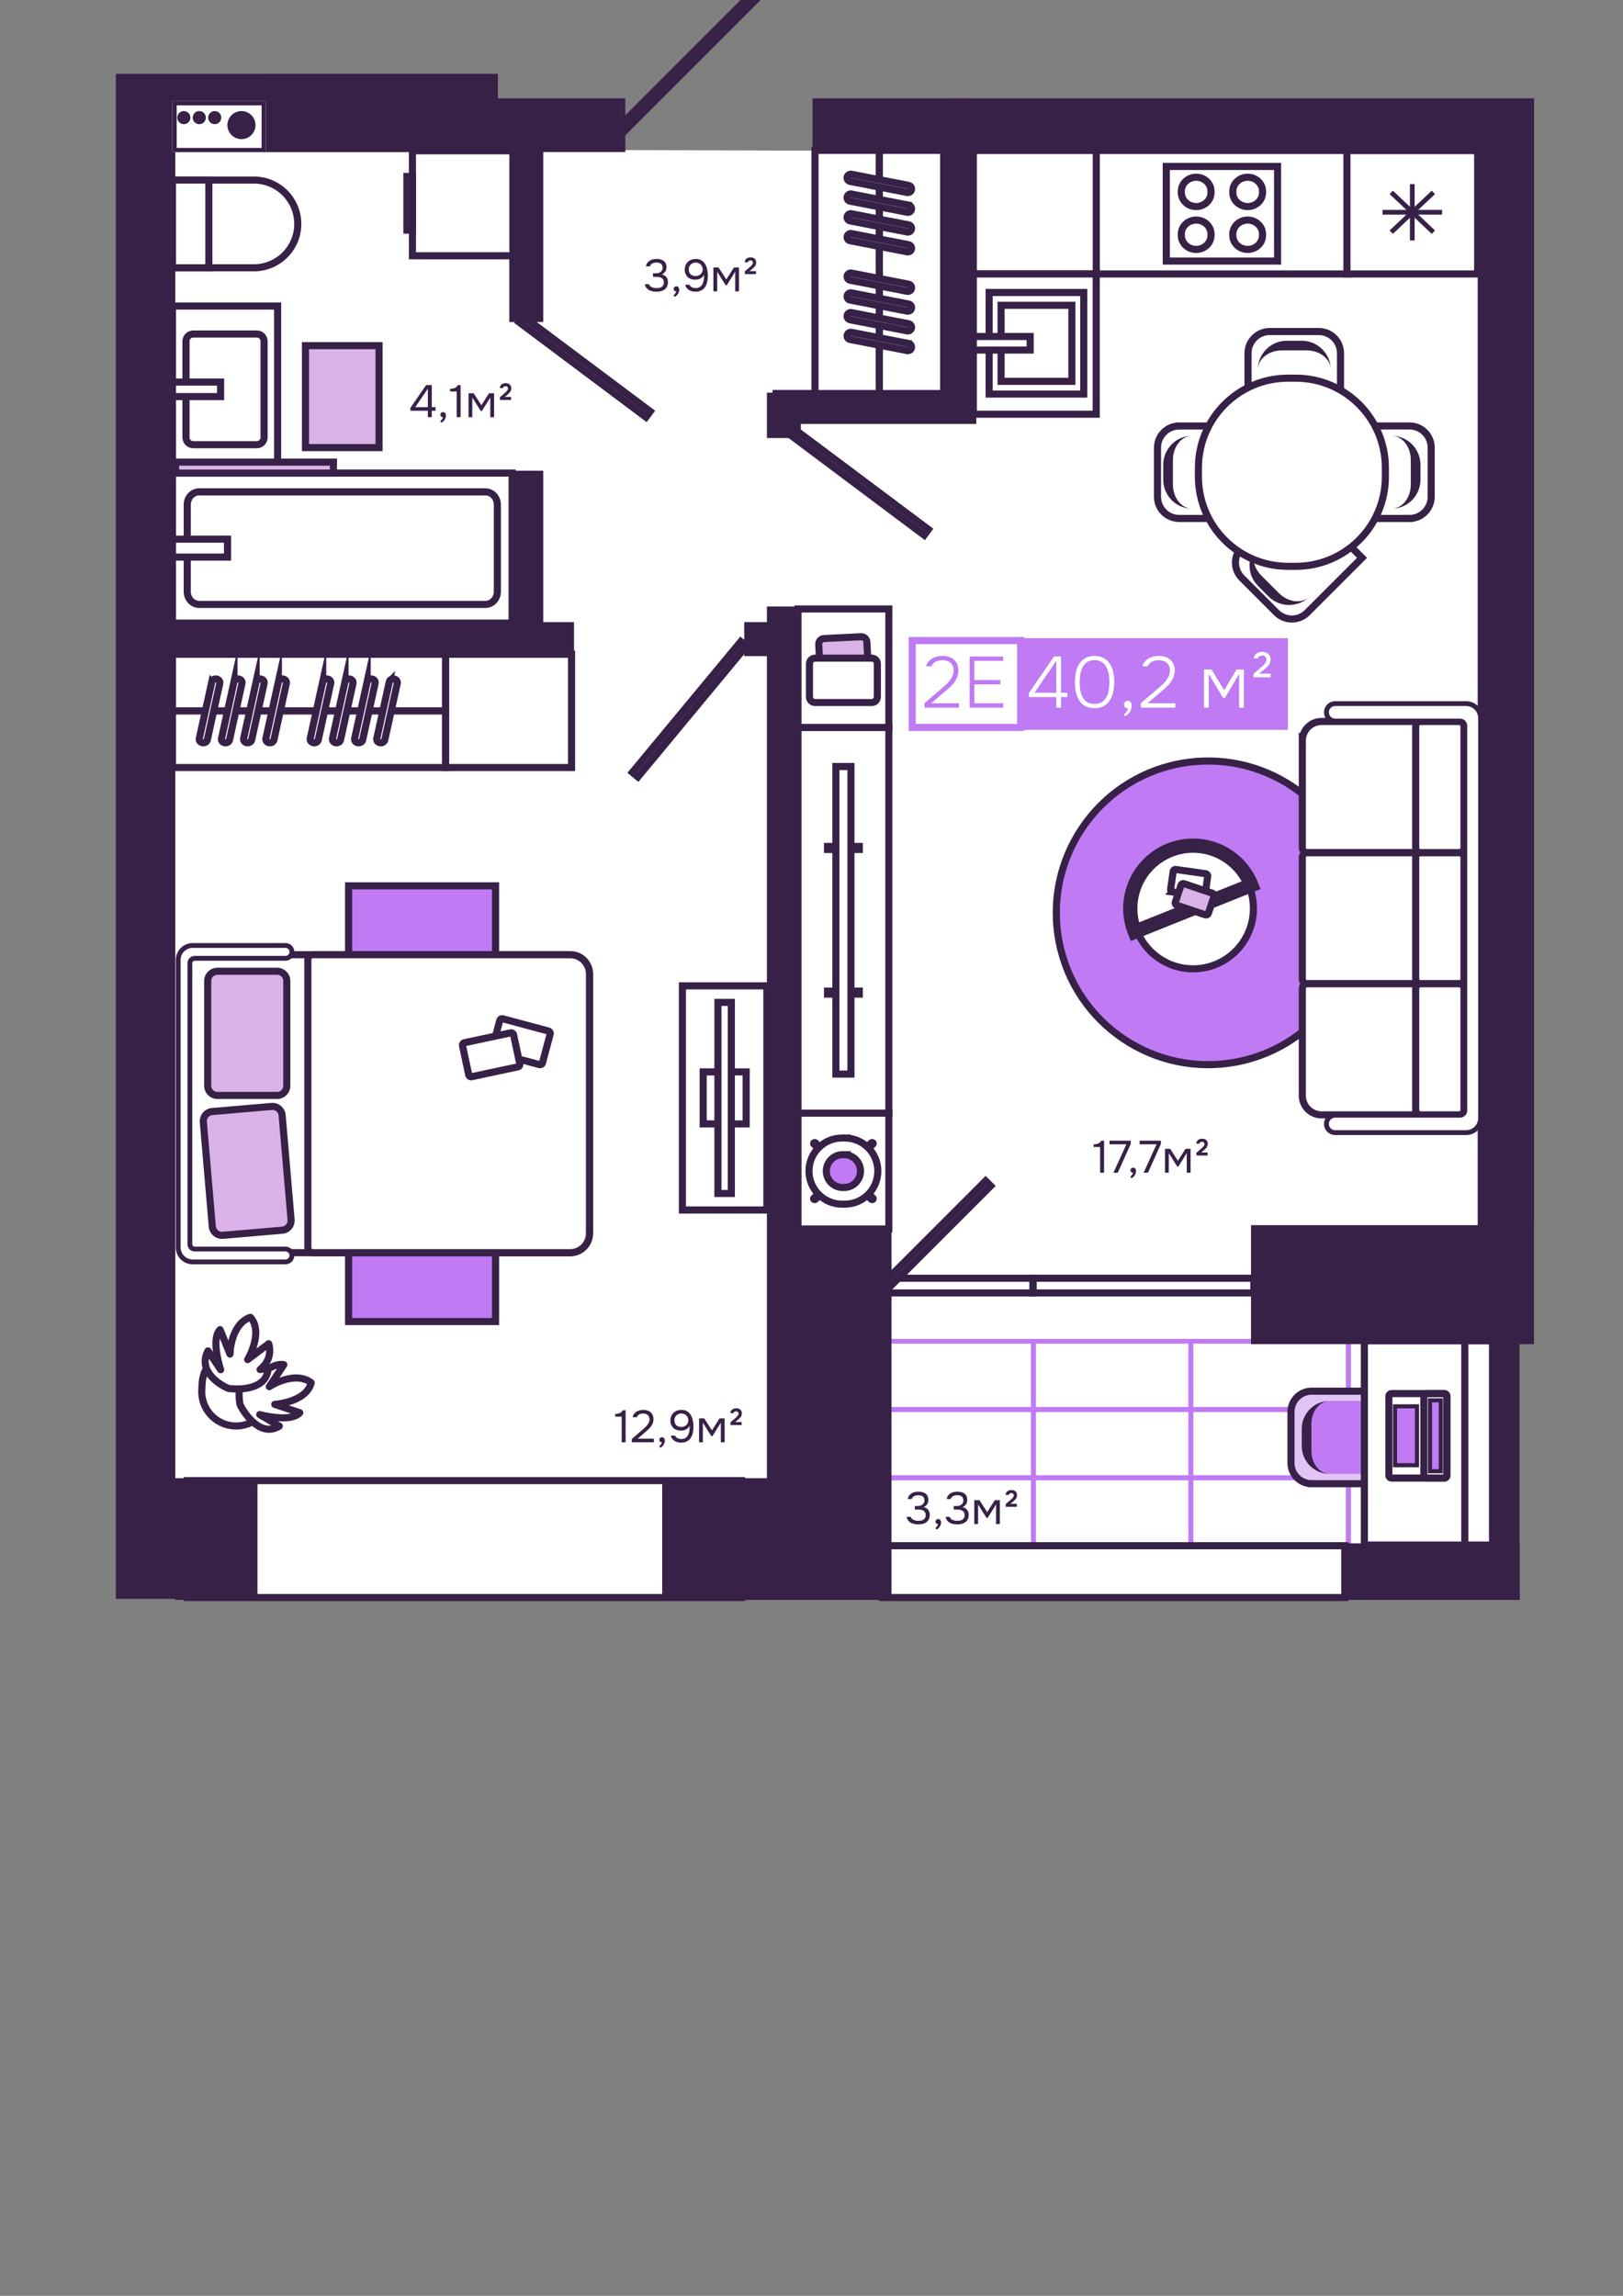 <?xml version="1.0" encoding="UTF-8"?>
<!DOCTYPE svg PUBLIC "-//W3C//DTD SVG 1.1//EN" "http://www.w3.org/Graphics/SVG/1.1/DTD/svg11.dtd">
<!-- Creator: CorelDRAW 2020 (64-Bit) -->
<svg xmlns="http://www.w3.org/2000/svg" xml:space="preserve" width="210mm" height="297mm" version="1.1" style="shape-rendering:geometricPrecision; text-rendering:geometricPrecision; image-rendering:optimizeQuality; fill-rule:evenodd; clip-rule:evenodd"
viewBox="0 0 21000 29700"
 xmlns:xlink="http://www.w3.org/1999/xlink"
 xmlns:xodm="http://www.corel.com/coreldraw/odm/2003">
 <rect x="0" y="0" width="21000" height="29700" fill="#808080" stroke="none"/>
 <defs>
  <style type="text/css">
   <![CDATA[
    .str5 {stroke:#372147;stroke-width:53.94;stroke-miterlimit:22.926}
    .str6 {stroke:#372147;stroke-width:80.91;stroke-miterlimit:22.926}
    .str9 {stroke:#372147;stroke-width:52.96;stroke-miterlimit:22.926}
    .str1 {stroke:#372147;stroke-width:91.7;stroke-miterlimit:22.926}
    .str0 {stroke:#BF7AF4;stroke-width:91.7;stroke-miterlimit:22.926}
    .str3 {stroke:#372147;stroke-width:91.8;stroke-miterlimit:22.926}
    .str8 {stroke:#372147;stroke-width:184.05;stroke-miterlimit:22.926}
    .str7 {stroke:#372147;stroke-width:61.2;stroke-miterlimit:22.926}
    .str2 {stroke:#372147;stroke-width:92.03;stroke-miterlimit:22.926}
    .str4 {stroke:#372147;stroke-width:91.8;stroke-linejoin:round;stroke-miterlimit:22.926}
    .fil3 {fill:none}
    .fil1 {fill:none;fill-rule:nonzero}
    .fil2 {fill:#372147}
    .fil6 {fill:white}
    .fil7 {fill:#372147;fill-rule:nonzero}
    .fil4 {fill:#BF7AF4;fill-rule:nonzero}
    .fil5 {fill:#D9B2E7;fill-rule:nonzero}
    .fil10 {fill:#E0C4F6;fill-rule:nonzero}
    .fil11 {fill:#FDFEFF;fill-rule:nonzero}
    .fil0 {fill:white;fill-rule:nonzero}
    .fil8 {fill:#372147;fill-rule:nonzero}
    .fil9 {fill:white;fill-rule:nonzero}
   ]]>
  </style>
   <clipPath id="id0">
    <path d="M424.43 -782.36l20235.34 0 0 22778 -20235.34 0 0 -22778z"/>
   </clipPath>
 </defs>
 <g id="Слой_x0020_1">
  <g>
  </g>
  <g style="clip-path:url(#id0)">
   <g>
    <polygon class="fil0" points="10518.85,1949.01 19225.93,1934.52 19247.13,11306.53 19412.22,20634.29 17605.7,20634.29 11492.35,20634.29 10038.12,20634.29 8757.6,20634.29 3325.64,20634.29 2175,20634.29 2036.14,1853.95 6965.45,1916.86 8091.47,1941.86 "/>
    <rect class="fil1 str0" transform="matrix(1.79824E-14 0.679 -0.679 1.79824E-14 15409 19117.9)" width="1297.24" height="3002.41"/>
    <rect class="fil1 str0" transform="matrix(1.79824E-14 0.679 -0.679 1.79824E-14 15409 18234.9)" width="1297.24" height="3002.41"/>
    <rect class="fil1 str0" transform="matrix(1.79824E-14 0.679 -0.679 1.79824E-14 15409 17352)" width="1297.24" height="3002.41"/>
    <rect class="fil1 str0" transform="matrix(1.79824E-14 0.679 -0.679 1.79824E-14 19486.2 19117.9)" width="1297.24" height="3002.41"/>
    <rect class="fil1 str0" transform="matrix(1.79824E-14 0.679 -0.679 1.79824E-14 19486.2 18234.9)" width="1297.24" height="3002.41"/>
    <rect class="fil1 str0" transform="matrix(1.79824E-14 0.679 -0.679 1.79824E-14 19486.2 17352)" width="1297.24" height="3002.41"/>
    <rect class="fil1 str0" transform="matrix(1.79824E-14 0.679 -0.679 1.79824E-14 13370.5 19117.9)" width="1297.24" height="3002.41"/>
    <rect class="fil1 str0" transform="matrix(1.79824E-14 0.679 -0.679 1.79824E-14 13370.5 18234.9)" width="1297.24" height="3002.41"/>
    <rect class="fil1 str0" transform="matrix(1.79824E-14 0.679 -0.679 1.79824E-14 13370.5 17352)" width="1297.24" height="3002.41"/>
    <rect class="fil1 str0" transform="matrix(1.79824E-14 0.679 -0.679 1.79824E-14 17447.6 19117.9)" width="1297.24" height="3002.41"/>
    <rect class="fil1 str0" transform="matrix(1.79824E-14 0.679 -0.679 1.79824E-14 17447.6 18234.9)" width="1297.24" height="3002.41"/>
    <rect class="fil1 str0" transform="matrix(1.79824E-14 0.679 -0.679 1.79824E-14 17447.6 17352)" width="1297.24" height="3002.41"/>
    <rect class="fil1 str1" x="13365.59" y="16535.98" width="2858.09" height="190.1"/>
    <rect class="fil1 str1" x="11324.43" y="16536.04" width="2041.68" height="190.1"/>
    <path class="fil2" d="M3404.69 954.58l3038.17 0 0 317.69 1648.25 0 0 695.14 -1062.06 0 0 2198.1 -439.43 0 0 -2198.1 -146.76 0 0 0.76 -3038.17 0 0 -658.8 -1136.63 0 0 6738.79 4321.56 0 0 -1958.89 439.43 0 0 1958.89 398.09 0 0 439.5 -5159.08 0 0 10635.26 1063.33 0 0 1574.96 -1063.33 0 0 -13.47 -769.42 0 0 -19375.04 0 -353.91 0 -0.3 1906.05 0 0 -0.58zm9227.51 317.02l-439.41 0 0 0.67 -1679.34 0 0 695.14 1679.34 0 0 3076.94 -2197.25 0 0 35.3 -72.58 0 0 586.85 439.42 0 0 -182.64 1830.41 0 0 0.02 439.41 0 0 -3514.48 6487.74 0 0 13879.65 -2933.08 0 0 1539.39 3113.44 0 0 2577.02 -1885.2 0 0 732.42 2249.89 0 0 -732.42 -3.59 0 0 -2577.02 186.82 0 0 -1539.39 0.91 0 0 -13879.65 0.17 0 0 -697.15 -7217.1 0 0 -0.65zm-2709.24 6776.56l-293.54 0 0 439.5 293.54 0 0 10635.26 -1354.71 0 0 1574.96 1427.82 0 1539.03 0 0 -4835.35 -1172.72 0 0 -8016.31 -439.42 0 0 201.94z"/>
    <rect class="fil3 str1" x="2423.99" y="19154.18" width="7170.2" height="1512.63"/>
    <rect class="fil3 str1" x="11418.64" y="19996.42" width="5981.78" height="670.25"/>
    <polygon class="fil4 str2" points="4510.41,17096.33 6411.96,17096.33 6411.96,11459.58 4510.41,11459.58 "/>
    <path class="fil0 str2" d="M7627.27 15955.41c0,137.97 -111.93,250.24 -249.9,250.24l-4920.14 0c-34.49,0 -62.52,-28.38 -62.52,-62.87l0 -3729.81c0,-34.5 28.03,-62.34 62.52,-62.34l4920.14 0c137.97,0 249.9,111.74 249.9,249.71l0 3355.07z"/>
    <path class="fil0 str2" d="M7627.27 15955.41c0,137.97 -111.93,250.24 -249.9,250.24l-3331.53 0c-34.5,0 -62.52,-28.38 -62.52,-62.87l0 -3729.81c0,-34.5 28.02,-62.34 62.52,-62.34l3331.53 0c137.97,0 249.9,111.74 249.9,249.71l0 3355.07z"/>
    <path class="fil5 str2" d="M2812.39 14171.52l773.56 0c68.98,0 124.85,-55.87 124.85,-124.85l0 -1357.05c0,-68.98 -55.87,-125.03 -124.85,-125.03l-773.56 0c-68.98,0 -125.03,56.05 -125.03,125.03l0 1357.05c0,68.98 56.05,124.85 125.03,124.85z"/>
    <path class="fil5 str2" d="M2881.91 15980.73l770.68 -66.1c68.81,-5.94 119.65,-66.47 113.72,-135.28l-115.87 -1352.01c-5.93,-68.81 -66.47,-119.65 -135.27,-113.9l-770.69 66.29c-68.62,5.75 -119.64,66.29 -113.71,135.09l115.87 1352.02c5.93,68.8 66.47,119.82 135.27,113.89z"/>
    <path class="fil6" d="M2305.79 16137.03c0,103.83 83.89,187.73 187.55,187.73l1200.75 0c45.81,0 83,-37.37 83,-83 0,-45.81 -37.19,-83.18 -83,-83.18l-1174.7 0c-34.49,0 -62.52,-27.84 -62.52,-62.33l0 -3636.76c0,-34.49 28.03,-62.34 62.52,-62.34l1174.7 0c45.81,0 83,-37.36 83,-82.99 0,-45.81 -37.19,-83.18 -83,-83.18l-1200.75 0c-103.66,0 -187.55,83.89 -187.55,187.37l0 3718.68z"/>
    <path class="fil7" d="M3694.09 16293.32l-1200.75 0 0 62.7 1200.75 0 0 -62.7zm0 -165.81l-1174.7 0 0 62.33 1174.7 0 0 -62.33zm-1174.7 0c-17.25,0 -31.26,-14.2 -31.26,-31.26l-62.52 0c0,51.55 42.04,93.59 93.78,93.59l0 -62.33zm-31.26 -31.26l0 -3636.76 -62.52 0 0 3636.76 62.52 0zm0 -3636.76c0,-17.06 14.01,-31.08 31.26,-31.08l0 -62.33c-51.74,0 -93.78,41.86 -93.78,93.41l62.52 0zm31.26 -31.08l1174.7 0 0 -62.33 -1174.7 0 0 62.33zm-26.05 -166.17l1200.75 0 0 -62.34 -1200.75 0 0 62.34zm-156.29 3874.79l0 -3718.68 -62.52 0 0 3718.68 62.52 0zm156.29 -3937.13c-120.9,0 -218.81,98.09 -218.81,218.45l62.52 0c0,-86.05 69.88,-156.11 156.29,-156.11l0 -62.34zm1315.01 114.26c0,-63.24 -51.2,-114.26 -114.26,-114.26l0 62.34c28.57,0 51.74,23.17 51.74,51.92l62.52 0zm-114.26 114.25c63.06,0 114.26,-51.2 114.26,-114.25l-62.52 0c0,28.56 -23.17,51.92 -51.74,51.92l0 62.33zm114.26 3813.35c0,-63.23 -51.2,-114.25 -114.26,-114.25l0 62.33c28.57,0 51.74,23.18 51.74,51.92l62.52 0zm-1315.01 51.56c-86.41,0 -156.29,-69.89 -156.29,-156.29l-62.52 0c0,120.9 97.91,218.99 218.81,218.99l0 -62.7zm1200.75 62.7c63.06,0 114.26,-51.2 114.26,-114.26l-62.52 0c0,28.56 -23.17,51.56 -51.74,51.56l0 62.7z"/>
    <path class="fil0 str2" d="M7096.77 13338.32l-592.11 -158.81c-16.71,-4.49 -33.96,5.39 -38.27,22.1l-100.24 374.02c-4.49,16.71 5.39,33.78 22.1,38.27l592.11 158.62c16.71,4.5 33.95,-5.38 38.26,-22.09l100.25 -373.85c4.49,-16.7 -5.39,-33.94 -22.1,-38.26z"/>
    <path class="fil0 str2" d="M6607.95 13361.5l-599.66 128.08c-16.88,3.6 -27.66,20.12 -24.07,37.01l80.84 378.69c3.59,16.89 20.3,27.49 37.19,23.9l599.47 -127.91c16.9,-3.59 27.67,-20.12 24.08,-37.01l-80.84 -378.69c-3.6,-16.89 -20.12,-27.66 -37.01,-24.07z"/>
    <polygon class="fil0 str2" points="8829.46,15653.24 9922.42,15653.24 9922.42,12753.58 8829.46,12753.58 "/>
    <polygon class="fil0 str2" points="9098.38,14539.61 9654.39,14539.61 9654.39,13866.84 9098.38,13866.84 "/>
    <polygon class="fil0 str2" points="9289.53,15439.46 9462.89,15439.46 9462.89,12967.53 9289.53,12967.53 "/>
    <polygon class="fil0 str2" points="5764.15,8464.04 5764.15,9929 7395.34,9929 7395.34,8464.04 "/>
    <polygon class="fil0 str2" points="2231.24,8464.04 2231.24,9929 5764.33,9929 5764.33,8464.04 "/>
    <polygon class="fil0 str2" points="2240.4,9195.86 2240.4,9197.66 5728.76,9197.66 5728.76,9195.86 "/>
    <path class="fil0 str2" d="M2740.35 8821.18l-161.68 732.9c-5.57,25.32 13.12,49.58 41.68,54.61 28.74,4.85 56.41,-11.68 61.98,-36.83l161.5 -732.93c5.57,-25.23 -13.12,-49.64 -41.68,-54.55 -28.56,-4.9 -56.4,11.57 -61.8,36.8z"/>
    <path class="fil0 str2" d="M3027.43 8821.18l-161.51 732.9c-5.56,25.32 13.12,49.58 41.68,54.61 28.75,4.85 56.41,-11.68 61.98,-36.83l161.5 -732.93c5.57,-25.23 -13.11,-49.64 -41.68,-54.55 -28.56,-4.9 -56.41,11.57 -61.97,36.8z"/>
    <path class="fil0 str2" d="M3313.96 8821.18l-161.5 732.9c-5.57,25.32 13.12,49.58 41.68,54.61 28.74,4.85 56.4,-11.68 61.98,-36.83l161.5 -732.93c5.57,-25.23 -13.12,-49.64 -41.68,-54.55 -28.57,-4.9 -56.41,11.57 -61.98,36.8z"/>
    <path class="fil0 str2" d="M3601.94 8821.18l-161.51 732.9c-5.56,25.32 13.11,49.58 41.68,54.61 28.56,4.85 56.41,-11.68 61.98,-36.83l161.5 -732.93c5.57,-25.23 -13.11,-49.64 -41.68,-54.55 -28.74,-4.9 -56.41,11.57 -61.97,36.8z"/>
    <path class="fil0 str2" d="M4175.73 8821.18l-161.51 732.9c-5.56,25.32 13.11,49.58 41.68,54.61 28.56,4.85 56.41,-11.68 61.98,-36.83l161.5 -732.93c5.57,-25.23 -13.11,-49.64 -41.68,-54.55 -28.74,-4.9 -56.41,11.57 -61.97,36.8z"/>
    <path class="fil0 str2" d="M4463.7 8821.18l-161.5 732.9c-5.58,25.32 13.11,49.58 41.67,54.61 28.57,4.85 56.41,-11.68 61.98,-36.83l161.5 -732.93c5.57,-25.23 -13.11,-49.64 -41.67,-54.55 -28.75,-4.9 -56.41,11.57 -61.98,36.8z"/>
    <path class="fil0 str2" d="M4750.24 8821.18l-161.51 732.9c-5.57,25.32 13.11,49.58 41.68,54.61 28.56,4.85 56.41,-11.68 61.98,-36.83l161.5 -732.93c5.57,-25.23 -13.11,-49.64 -41.68,-54.55 -28.75,-4.9 -56.41,11.57 -61.97,36.8z"/>
    <path class="fil0 str2" d="M5036.77 8821.18l-161.5 732.9c-5.58,25.32 13.11,49.58 41.67,54.61 28.57,4.85 56.23,-11.68 61.8,-36.83l161.68 -732.93c5.57,-25.23 -13.11,-49.64 -41.86,-54.55 -28.56,-4.9 -56.22,11.57 -61.79,36.8z"/>
    <path class="fil0 str3" d="M2611.01 17976.06c-15.09,245.04 171.56,455.77 416.6,470.68 245.21,14.91 455.94,-171.57 470.85,-416.79l5.21 -86.04c14.91,-245.04 -171.74,-455.77 -416.78,-470.68 -245.04,-14.91 -455.76,171.74 -470.67,416.78l-5.21 86.05z"/>
    <path class="fil0 str4" d="M3359.77 17651.09c-275.22,29.82 -284.37,369.17 -253.66,520.43 68.8,138.15 272.71,423.6 508.04,277.55l-253.84 -149.28c135.64,36.46 429.17,82.45 518.46,-23.9l-323.9 -108.14c131.86,-11.5 421.27,-71.86 471.75,-279.89 -167.79,-132.58 -431.33,-21.38 -542.35,51.02l188.63 -284.92c-136,-28.57 -323.01,131.32 -407.26,243.24l94.13 -246.11z"/>
    <path class="fil0 str4" d="M2691.31 17475.57c-131.5,243.6 119.82,425.04 261.92,485.4 152.52,21.56 503.37,15.09 516.13,-261.38l-104.38 18.32c106.71,-91.26 148.75,-200.66 111.92,-334.5l-272.7 205.51c65.21,-114.97 179.29,-387.67 36.82,-547.2 -204.61,63.24 -261.92,343.31 -265.33,475.71l-128.09 -316.72c-100.6,95.75 -36.65,385.88 7.91,519.18l-164.2 -244.32z"/>
    <path class="fil0 str3" d="M3285.58 3464.2l-1053.62 0 0 -1134.83 1053.62 0c313.3,0 567.32,254.32 567.32,567.62 0,313.32 -254.02,567.21 -567.32,567.21z"/>
    <polygon class="fil0 str3" points="2702.45,2329.37 2702.45,3464.2 2231.24,3464.2 2231.24,2329.37 "/>
    <polygon class="fil0 str2" points="6626.1,6120.02 2231.24,6120.02 2231.24,8061.16 6626.1,8061.16 "/>
    <path class="fil0 str2" d="M6281.18 6362.95l-3704.3 0c-85.16,0 -154.32,74.52 -154.32,166.44l0 1123.26c0,91.94 69.16,166.46 154.32,166.46l3704.3 0c85.15,0 154.31,-74.52 154.31,-166.46l0 -1123.26c0,-91.92 -69.16,-166.44 -154.31,-166.44z"/>
    <polygon class="fil0 str2" points="2943.53,6974.85 2231.24,6974.85 2231.24,7206.85 2943.53,7206.85 "/>
    <polygon class="fil0 str2" points="12210.04,1944.74 10545.07,1944.74 10545.07,5091.26 12210.04,5091.26 "/>
    <polygon class="fil0 str2" points="11378.27,1952.93 11376.48,1952.93 11376.48,5059.62 11378.27,5059.62 "/>
    <path class="fil0 str2" d="M11756.61 2398.13l-740.14 -143.88c-25.51,-4.96 -50.12,11.67 -55.16,37.15 -4.84,25.47 11.68,50.14 37.19,55.1l740.14 143.87c25.51,4.95 50.31,-11.69 55.15,-37.16 5.04,-25.46 -11.67,-50.13 -37.18,-55.08z"/>
    <path class="fil0 str2" d="M11756.61 2653.93l-740.14 -143.88c-25.51,-4.94 -50.12,11.69 -55.16,37.17 -4.84,25.47 11.68,50.12 37.19,55.08l740.14 143.87c25.51,4.96 50.31,-11.67 55.15,-37.15 5.04,-25.47 -11.67,-50.14 -37.18,-55.09z"/>
    <path class="fil0 str2" d="M11756.61 2909.13l-740.14 -143.88c-25.51,-4.96 -50.12,11.68 -55.16,37.15 -4.84,25.48 11.68,50.14 37.19,55.1l740.14 143.88c25.51,4.94 50.31,-11.69 55.15,-37.17 5.04,-25.47 -11.67,-50.12 -37.18,-55.08z"/>
    <path class="fil0 str2" d="M11756.61 3165.54l-740.14 -143.88c-25.51,-4.96 -50.12,11.68 -55.16,37.15 -4.84,25.48 11.68,50.14 37.19,55.1l740.14 143.88c25.51,4.94 50.31,-11.69 55.15,-37.17 5.04,-25.47 -11.67,-50.12 -37.18,-55.08z"/>
    <path class="fil0 str2" d="M11756.61 3676.53l-740.14 -143.89c-25.51,-4.95 -50.12,11.68 -55.16,37.16 -4.84,25.47 11.68,50.14 37.19,55.08l740.14 143.88c25.51,4.96 50.31,-11.68 55.15,-37.15 5.04,-25.48 -11.67,-50.15 -37.18,-55.08z"/>
    <path class="fil0 str2" d="M11756.61 3932.97l-740.14 -143.88c-25.51,-4.96 -50.12,11.68 -55.16,37.15 -4.84,25.48 11.68,50.14 37.19,55.1l740.14 143.88c25.51,4.94 50.31,-11.7 55.15,-37.17 5.04,-25.46 -11.67,-50.12 -37.18,-55.08z"/>
    <path class="fil0 str2" d="M11756.61 4188.18l-740.14 -143.89c-25.51,-4.95 -50.12,11.68 -55.16,37.16 -4.84,25.47 11.68,50.13 37.19,55.08l740.14 143.88c25.51,4.96 50.31,-11.68 55.15,-37.15 5.04,-25.48 -11.67,-50.15 -37.18,-55.08z"/>
    <path class="fil0 str2" d="M11756.61 4443.29l-740.14 -143.88c-25.51,-4.94 -50.12,11.7 -55.16,37.17 -4.84,25.46 11.68,50.12 37.19,55.08l740.14 143.88c25.51,4.96 50.31,-11.68 55.15,-37.15 5.04,-25.48 -11.67,-50.14 -37.18,-55.1z"/>
    <polygon class="fil0 str2" points="3592.23,3959.12 2231.24,3959.12 2231.24,6114.14 3592.23,6114.14 "/>
    <path class="fil0 str2" d="M3323.13 4321.04l-822.96 0c-51.74,0 -93.78,41.97 -93.78,93.74l0 1244.24c0,51.78 42.04,93.73 93.78,93.73l822.96 0c51.73,0 93.77,-41.95 93.77,-93.73l0 -1244.24c0,-51.77 -42.04,-93.74 -93.77,-93.74z"/>
    <polygon class="fil0 str2" points="2854.61,4942.67 2231.24,4942.67 2231.24,5130.79 2854.61,5130.79 "/>
    <polygon class="fil5 str2" points="2272.02,6120.68 4314.05,6120.68 4314.05,5978.44 2272.02,5978.44 "/>
    <polygon class="fil0" points="2231.08,1308.91 2231.08,1968.15 3439.71,1968.15 3439.71,1308.91 "/>
    <path class="fil7 str5" d="M3124.25 1773.24c85.23,0 154.74,-69.51 154.74,-154.73 0,-85.23 -69.51,-154.74 -154.74,-154.74 -85.22,0 -154.73,69.51 -154.73,154.74 0,85.22 69.51,154.73 154.73,154.73z"/>
    <path class="fil7 str5" d="M2778.26 1579.69c31.92,0 57.96,-26.03 57.96,-57.95 0,-31.92 -26.04,-57.96 -57.96,-57.96 -31.92,0 -57.95,26.04 -57.95,57.96 0,31.92 26.03,57.95 57.95,57.95z"/>
    <path class="fil7 str5" d="M2578.49 1579.68c31.92,0 57.96,-26.03 57.96,-57.95 0,-31.92 -26.04,-57.96 -57.96,-57.96 -31.92,0 -57.95,26.04 -57.95,57.96 0,31.92 26.03,57.95 57.95,57.95z"/>
    <path class="fil7 str5" d="M2378.91 1579.68c31.92,0 57.95,-26.03 57.95,-57.95 0,-31.92 -26.03,-57.96 -57.95,-57.96 -31.92,0 -57.95,26.04 -57.95,57.96 0,31.92 26.03,57.95 57.95,57.95z"/>
    <rect class="fil1 str6" transform="matrix(1.79824E-14 0.679 -0.679 1.79824E-14 3412.41 1336.38)" width="890.04" height="1699.17"/>
    <polygon class="fil5 str2" points="3952.61,5790.39 4904.73,5790.39 4904.73,4471.89 3952.61,4471.89 "/>
    <polygon class="fil0 str2" points="14190.82,3544.16 14190.82,1947 12593.58,1947 12593.58,3544.16 "/>
    <polygon class="fil0 str2" points="17436.12,3544.16 17436.12,1947 14184.88,1947 14184.88,3544.16 "/>
    <polygon class="fil0 str2" points="16530.52,3377.11 16530.52,2153.23 15090.48,2153.23 15090.48,3377.11 "/>
    <path class="fil0 str2" d="M16335.79 3045.18l0 -16.89c0,-100.21 -86.06,-181.43 -192.05,-181.43 -106.17,0 -192.21,81.22 -192.21,181.43l0 16.89c0,100.2 86.04,181.44 192.21,181.44 105.99,0 192.05,-81.24 192.05,-181.44z"/>
    <path class="fil0 str2" d="M15669.48 3045.18l0 -16.89c0,-100.21 -86.05,-181.43 -192.22,-181.43 -106,0 -192.04,81.22 -192.04,181.43l0 16.89c0,100.2 86.04,181.44 192.04,181.44 106.17,0 192.22,-81.24 192.22,-181.44z"/>
    <path class="fil0 str2" d="M16335.79 2490.97l0 -16.88c0,-100.22 -86.06,-181.43 -192.05,-181.43 -106.17,0 -192.21,81.21 -192.21,181.43l0 16.88c0,100.2 86.04,181.42 192.21,181.42 105.99,0 192.05,-81.22 192.05,-181.42z"/>
    <path class="fil0 str2" d="M15669.48 2490.97l0 -16.88c0,-100.22 -86.05,-181.43 -192.22,-181.43 -106,0 -192.04,81.21 -192.04,181.43l0 16.88c0,100.2 86.04,181.42 192.04,181.42 106.17,0 192.22,-81.22 192.22,-181.42z"/>
    <polygon class="fil0 str2" points="17428.04,3544.18 19119.4,3544.18 19119.4,1948.15 17428.04,1948.15 "/>
    <path class="fil1 str7" d="M18273.63 3110.23l0 -364.06m0 0l0 -364.07m0 364.07l-385.53 0 771.23 0"/>
    <path class="fil1 str7" d="M18546.51 3003.41l-272.52 -257.41m0 0l-272.71 -257.47m272.71 257.47l-272.71 257.41 545.23 -514.88"/>
    <polygon class="fil1 str1" points="11957.81,6923.43 10198.71,5606.38 10254.05,5532.29 12013.15,6849.35 "/>
    <polygon class="fil0 str1" points="11502.05,16658.54 12818.68,15341.91 12753.1,15276.53 11436.66,16592.97 "/>
    <polygon class="fil1 str1" points="8357.7,5396.58 6715.92,4167.34 6771.43,4093.25 8413.22,5322.52 "/>
    <polygon class="fil1 str1" points="9786.07,-139.19 8025,1621.88 8090.39,1687.31 9851.46,-73.75 "/>
    <polygon class="fil1 str1" points="8253.87,10050.44 9656.18,8358.55 9585.05,8299.5 8182.55,9991.33 "/>
    <path class="fil0 str2" d="M16067.94 7079.49l708.88 -708.9 846.31 846.04 -708.88 708.88c-109.77,109.71 -287.79,109.71 -397.74,0l-448.57 -448.77c-109.77,-109.69 -109.77,-287.54 0,-397.25z"/>
    <path class="fil0" d="M16277.4 7491.29c-121.98,-121.75 -121.98,-319.55 0,-441.71l492.23 -492 667.03 666.93 -492.23 492.42c-121.98,121.74 -319.77,121.74 -441.75,0l-225.28 -225.64z"/>
    <path class="fil8" d="M16944.43 7716.93c-146.41,146.27 -383.73,146.27 -530.15,0l-136.88 -137.13c-146.41,-146.26 -146.41,-383.95 0,-530.22 -97.54,97.66 -77.79,275.48 44.19,397.66l225.28 225.22c121.98,122.17 300,141.7 397.56,44.47z"/>
    <path class="fil0 str2" d="M15257.91 5510.84l1002.43 0 0 1196.34 -1002.43 0c-155.21,0 -281.14,-125.51 -281.14,-280.92l0 -634.51c0,-155 125.93,-280.91 281.14,-280.91z"/>
    <path class="fil0" d="M15113.83 5950.05c0,-172.85 139.94,-312.47 312.4,-312.47l696.14 0 0 943.26 -696.14 0c-172.46,0 -312.4,-140.05 -312.4,-312.49l0 -318.3z"/>
    <path class="fil8" d="M15426.23 6580.84c-206.94,0 -374.91,-167.87 -374.91,-374.81l0 -193.64c0,-206.93 167.97,-374.81 374.91,-374.81 -137.96,0 -249.88,139.62 -249.88,312.48l0 318.3c0,172.43 111.92,312.48 249.88,312.48z"/>
    <path class="fil0 str2" d="M17344.85 4569.65l0 1002.7 -1196.79 0 0 -1002.7c0,-154.97 125.92,-280.89 281.14,-280.89l634.33 0c155.39,0 281.32,125.92 281.32,280.89z"/>
    <path class="fil0" d="M16905.8 4470.35c172.46,0 312.4,140.05 312.4,312.49l0 696.02 -943.31 0 0 -696.02c0,-172.44 139.76,-312.49 312.4,-312.49l318.51 0z"/>
    <path class="fil8" d="M16274.89 4782.83c0,-206.95 167.78,-374.82 374.92,-374.82l193.48 0c207.13,0 374.92,167.87 374.92,374.82 0,-137.98 -139.95,-250.17 -312.41,-250.17l-318.5 0c-172.65,0 -312.41,112.19 -312.41,250.17z"/>
    <path class="fil0 str2" d="M18237.16 6707.18l-802.84 0 0 -1196.76 802.84 0c155.39,0 281.14,125.92 281.14,280.92l0 634.51c0,155.41 -125.75,281.33 -281.14,281.33z"/>
    <path class="fil0" d="M18316.74 6268.37c0,172.44 -139.94,312.47 -312.4,312.47l-696.13 0 0 -943.66 696.13 0c172.46,0 312.4,140.02 312.4,312.48l0 318.71z"/>
    <path class="fil8" d="M18004.34 5637.18c206.95,0 374.92,167.86 374.92,375.21l0 193.64c0,206.94 -167.97,374.81 -374.92,374.81 137.97,0 249.89,-140.03 249.89,-312.47l0 -318.71c0,-172.46 -111.92,-312.48 -249.89,-312.48z"/>
    <path class="fil0 str2" d="M16666.33 7326.31l98.99 0c640.61,0 1160.15,-519.4 1160.15,-1160.1l0 -113.85c0,-640.71 -519.54,-1160.12 -1160.15,-1160.12l-98.99 0c-640.61,0 -1159.97,519.41 -1159.97,1160.12l0 113.85c0,640.7 519.36,1160.1 1159.97,1160.1z"/>
    <path class="fil4 str2" d="M13688.52 12095.53c158.27,1073.21 1156.56,1814.78 2229.59,1656.52 1073.02,-158.45 1814.6,-1156.57 1656.33,-2229.77 -158.27,-1073.02 -1156.56,-1814.6 -2229.58,-1656.34 -1073.03,158.27 -1814.61,1156.56 -1656.34,2229.59z"/>
    <path class="fil0 str2" d="M15437.19 10971.31c-431.32,0 -781.09,349.58 -781.09,780.92 0,431.32 349.77,781.1 781.09,781.1 431.34,0 780.93,-349.78 780.93,-781.1 0,-431.34 -349.59,-780.92 -780.93,-780.92z"/>
    <path class="fil9 str8" d="M14682.86 12054.03c-79.94,-200.13 -77.25,-423.6 7.54,-621.75 84.79,-197.97 244.87,-354.09 444.81,-434.03 200.13,-80.12 423.78,-77.42 621.75,7.37 197.97,84.97 354.09,244.85 434.21,444.97l-754.16 301.64 -754.15 301.8z"/>
    <path class="fil0 str2" d="M15173.3 11539.16l384.98 54.8c17.06,2.52 32.87,-9.35 35.39,-26.41l32.52 -229.23c2.51,-17.07 -9.35,-32.87 -26.42,-35.39l-384.98 -54.79c-17.07,-2.52 -32.87,9.34 -35.21,26.41l-32.69 229.23c-2.52,17.06 9.34,32.87 26.41,35.38z"/>
    <path class="fil5 str2" d="M15226.83 11711.26l368.82 123.42c16.34,5.58 33.94,-3.23 39.52,-19.58l73.47 -219.53c5.57,-16.34 -3.23,-34.13 -19.58,-39.52l-368.63 -123.59c-16.53,-5.57 -34.14,3.23 -39.71,19.58l-73.47 219.52c-5.57,16.53 3.23,34.14 19.58,39.7z"/>
    <path class="fil0 str2" d="M18523.33 11029.51l-1610.34 0c-34.49,0 -62.52,28.03 -62.52,62.52l0 1571.36c0,34.5 28.03,62.52 62.52,62.52l1610.34 0c34.5,0 62.52,-28.02 62.52,-62.52l0 -1571.36c0,-34.49 -28.02,-62.52 -62.52,-62.52z"/>
    <path class="fil0 str2" d="M16850.47 9583.18c0,-137.97 111.74,-249.89 249.71,-249.89l1423.15 0c34.5,0 62.34,28.03 62.34,62.52l0 1571.36c0,34.49 -27.84,62.34 -62.34,62.34l-1610.52 0c-34.49,0 -62.34,-27.85 -62.34,-62.34l0 -1383.99z"/>
    <path class="fil0 str2" d="M16850.47 12788.96c0,-34.49 27.85,-62.52 62.34,-62.52l1610.52 0c34.5,0 62.34,28.03 62.34,62.52l0 1571.37c0,34.49 -27.84,62.33 -62.34,62.33l-1423.15 0c-137.97,0 -249.71,-111.73 -249.71,-249.88l0 -1383.82z"/>
    <path class="fil0 str2" d="M18880.11 11029.51l-499.95 0c-34.49,0 -62.52,28.03 -62.52,62.52l0 1571.36c0,34.5 28.03,62.52 62.52,62.52l499.95 0c34.49,0 62.34,-28.02 62.34,-62.52l0 -1571.36c0,-34.49 -27.85,-62.52 -62.34,-62.52z"/>
    <path class="fil0 str2" d="M18880.11 12726.44l-499.95 0c-34.49,0 -62.52,28.03 -62.52,62.52l0 1571.37c0,34.49 28.03,62.52 62.52,62.52l499.95 0c34.49,0 62.34,-28.03 62.34,-62.52l0 -1571.37c0,-34.49 -27.85,-62.52 -62.34,-62.52z"/>
    <path class="fil0 str2" d="M18880.11 9333.29l-499.95 0c-34.49,0 -62.52,28.03 -62.52,62.52l0 1571.36c0,34.49 28.03,62.52 62.52,62.52l499.95 0c34.49,0 62.34,-28.03 62.34,-62.52l0 -1571.36c0,-34.49 -27.85,-62.52 -62.34,-62.52z"/>
    <path class="fil6" d="M19157.13 9290c0,-103.48 -84.08,-187.48 -187.55,-187.48l-1694.42 0c-61.98,0 -112.65,50.39 -112.65,112.57 0,62.15 50.67,112.63 112.65,112.63l1615.55 0c34.49,0 62.34,28.03 62.34,62.52l0 4974.58c0,34.49 -27.85,62.34 -62.34,62.34l-1615.55 0c-61.98,0 -112.65,50.47 -112.65,112.63 0,61.98 50.67,112.46 112.65,112.46l1694.42 0c103.47,0 187.55,-83.89 187.55,-187.55l0 -5174.7z"/>
    <path class="fil7" d="M17275.16 9133.76l1694.6 0 0 -62.5 -1694.6 0 0 62.5zm0 225.22l1615.55 0 0 -62.51 -1615.55 0 0 62.51zm1615.55 0c17.43,0 31.08,14.02 31.08,31.26l62.88 0c0,-51.74 -42.04,-93.77 -93.96,-93.77l0 62.51zm31.08 31.26l0 4974.58 62.88 0 0 -4974.58 -62.88 0zm0 4974.58c0,17.24 -13.65,31.26 -31.08,31.26l0 62.33c51.92,0 93.96,-41.86 93.96,-93.59l-62.88 0zm-31.08 31.26l-1615.55 0 0 62.33 1615.55 0 0 -62.33zm79.05 224.91l-1694.6 0 0 62.52 1694.6 0 0 -62.52zm156.11 -5330.99l0 5174.7 62.69 0 0 -5174.7 -62.69 0zm-156.11 5393.51c120.9,0 218.8,-97.9 218.8,-218.81l-62.69 0c0,86.41 -69.7,156.29 -156.11,156.29l0 62.52zm-1838.51 -143.72c0,79.4 64.5,143.72 143.91,143.72l0 -62.52c-44.92,0 -81.03,-36.46 -81.03,-81.2l-62.88 0zm143.91 -143.71c-79.41,0 -143.91,64.31 -143.91,143.71l62.88 0c0,-44.91 36.11,-81.38 81.03,-81.38l0 -62.33zm-143.91 -5180.99c0,79.4 64.5,143.89 143.91,143.89l0 -62.51c-44.92,0 -81.03,-36.48 -81.03,-81.38l-62.88 0zm1838.51 -81.33c86.41,0 156.11,70.01 156.11,156.24l62.69 0c0,-120.83 -97.9,-218.74 -218.8,-218.74l0 62.5zm-1694.6 -62.5c-79.41,0 -143.91,64.42 -143.91,143.83l62.88 0c0,-44.93 36.11,-81.33 81.03,-81.33l0 -62.5z"/>
    <rect class="fil0 str1" x="10325.37" y="9410" width="1175.24" height="4990.69"/>
    <rect class="fil0 str1" x="10325.37" y="7878.03" width="1175.24" height="1532.08"/>
    <path class="fil5 str1" d="M10662.79 8260.39l476.93 -23.32c40.4,-1.97 74.9,29.18 77.04,69.57l15.78 297.92c2.14,40.4 -28.88,74.75 -69.28,76.73l-476.94 23.32c-40.39,1.98 -74.88,-29.18 -77.03,-69.57l-15.79 -297.93c-2.13,-40.38 28.9,-74.74 69.3,-76.72z"/>
    <path class="fil0 str1" d="M10547.01 8513.93l731.91 0c40.45,0 73.25,32.8 73.25,73.24l0 428.11c0,40.44 -32.8,73.24 -73.24,73.24l-731.92 0c-40.44,0 -73.24,-32.8 -73.24,-73.24l-0.02 -428.11c0.02,-40.44 32.82,-73.24 73.27,-73.24z"/>
    <rect class="fil0 str1" x="10325.37" y="14400.75" width="1175.24" height="1498.2"/>
    <rect class="fil7" x="10661.31" y="10904.3" width="503.23" height="130.96"/>
    <rect class="fil7" x="10661.31" y="12775.67" width="503.23" height="130.96"/>
    <rect class="fil0 str1" x="10815.45" y="9915.88" width="194.93" height="3978.96"/>
    <path class="fil7" d="M10498.99 15466.18l743.21 -713.99c23.36,-22.44 61.25,-22.44 84.61,0l0 0c23.37,22.44 23.37,58.84 0,81.28l-743.2 714c-23.36,22.43 -61.25,22.43 -84.61,-0.01l-0.01 0.01c-23.35,-22.45 -23.35,-58.85 0.01,-81.29z"/>
    <path class="fil7" d="M10583.61 14752.18l743.2 713.99c23.37,22.44 23.37,58.84 0.01,81.28l-0.01 0c-23.35,22.44 -61.24,22.44 -84.6,0l-743.21 -713.98c-23.36,-22.45 -23.36,-58.85 0.01,-81.29l-0.01 0c23.37,-22.44 61.26,-22.44 84.61,0z"/>
    <path class="fil0 str1" d="M10895.39 14721.95l35.01 0c236.3,-0.01 427.93,191.61 427.93,427.91l-0.01 0.02c0.01,236.27 -191.62,427.9 -427.91,427.9l-35.02 0.01c-236.29,-0.01 -427.92,-191.64 -427.92,-427.93l0 0.01c0,-236.31 191.63,-427.93 427.92,-427.93z"/>
    <path class="fil4 str1" d="M10904.26 14937.35l17.38 0c117.3,-0.01 212.42,95.1 212.42,212.4l-0.01 0.01c0.01,117.28 -95.11,212.4 -212.4,212.4l-17.39 0.01c-117.29,-0.01 -212.4,-95.13 -212.4,-212.42l-0.01 0.01c0.01,-117.31 95.12,-212.42 212.42,-212.42z"/>
    <polygon class="fil0 str2" points="14183.98,3544.2 14183.98,5358.64 12593.58,5358.64 12593.58,3544.2 "/>
    <polygon class="fil0 str2" points="14022.48,3783.76 12798.55,3783.76 12798.55,5097.9 14022.48,5097.9 "/>
    <polygon class="fil0 str2" points="13868.88,3949.37 12952.87,3949.37 12952.87,4933.12 13868.88,4933.12 "/>
    <polygon class="fil0 str2" points="13329.41,4353.25 12593.58,4353.25 12593.58,4528.59 13329.41,4528.59 "/>
    <polygon class="fil0 str2" points="6636.52,3308.9 5336.42,3308.9 5336.42,1950.56 6636.52,1950.56 "/>
    <polygon class="fil0 str3" points="5336.42,2976.5 5336.42,2282.94 5264.74,2282.94 5264.74,2976.5 "/>
    <path class="fil10 str3" d="M16971.38 19193.88l1001.34 0 0 -1196.79 -1001.34 0c-147.67,0 -267.32,119.81 -267.32,267.49l0 661.81c0,147.85 119.65,267.49 267.32,267.49z"/>
    <path class="fil4" d="M16905.62 18768.3c0,164.92 133.84,298.75 298.75,298.75l735.12 0 0 -943.5 -735.12 0c-164.91,0 -298.75,133.84 -298.75,298.75l0 346z"/>
    <path class="fil8" d="M17204.37 18123.55c-199.41,0 -361.08,161.69 -361.08,361.09l0 221.32c0,199.41 161.67,361.09 361.08,361.09 -130.42,0 -236.41,-133.83 -236.41,-298.75l0 -346c0,-164.91 105.99,-298.75 236.41,-298.75z"/>
    <rect class="fil0 str1" x="17653.67" y="17345.87" width="1641.41" height="2642.12"/>
    <rect class="fil0 str1" x="18953.04" y="17345.87" width="358.6" height="2642.12"/>
    <path class="fil1 str1" d="M18004.47 18028.16l683.49 0c18.62,-0.02 33.72,15.08 33.72,33.71l0 1025.74c0,18.61 -15.1,33.71 -33.73,33.71l-683.48 0.01c-18.63,-0.01 -33.73,-15.11 -33.73,-33.73l0 -1025.72c0,-18.64 15.1,-33.74 33.72,-33.74z"/>
    <path class="fil1 str1" d="M18456.99 18028.16l230.79 0c18.61,-0.02 33.71,15.08 33.71,33.71l0.01 1025.74c-0.01,18.61 -15.11,33.71 -33.73,33.71l-230.78 0.01c-18.63,-0.01 -33.73,-15.11 -33.73,-33.73l0.01 -1025.72c-0.01,-18.64 15.09,-33.74 33.71,-33.74z"/>
    <rect class="fil4 str9" x="18502.31" y="18115.65" width="140.1" height="917.28"/>
    <rect class="fil4 str9" x="18050.14" y="18192.9" width="284.38" height="761.91"/>
    <path class="fil7" d="M11883.08 19720.61c-16.35,0 -33.06,-1.62 -49.76,-4.67 -16.53,-3.24 -31.8,-8.45 -46.35,-15.81 -14.01,-7.91 -26.23,-17.97 -36.29,-30.54 -9.88,-12.4 -15.99,-27.85 -18.86,-46.35l52.82 0c3.59,10.23 8.79,18.68 15.8,25.33 7.37,6.29 15.63,11.32 24.61,15.27 9.35,3.77 19.23,6.46 29.28,8.09 10.25,1.61 19.94,2.33 29.29,2.33 8.62,0 18.5,-0.72 29.28,-2.33 10.96,-1.63 21.2,-4.86 30.54,-9.89 9.7,-5.21 17.78,-12.58 24.07,-22.27 6.65,-10.25 9.88,-23.54 9.88,-39.88 0,-15.63 -3.05,-28.21 -9.34,-37.55 -5.93,-9.34 -13.65,-16.53 -23.35,-21.56 -9.52,-5.21 -20.12,-8.45 -32.34,-10.06 -11.67,-1.62 -23.54,-2.34 -35.75,-2.34l-39.88 0 0 -45.62 24.07 0c10.6,0 20.3,-0.36 29.29,-0.72 8.98,-0.72 19.04,-3.42 29.99,-8.09 12.4,-5.93 22.46,-14.19 29.83,-24.61 7.36,-10.96 11.31,-23.53 11.67,-37.54 0,-14.02 -2.33,-25.7 -7,-34.68 -4.67,-8.98 -10.96,-15.98 -18.69,-21.01 -7.9,-5.04 -16.7,-8.45 -26.4,-9.88 -9.88,-1.98 -19.76,-3.06 -30,-3.06 -8.09,0 -16.71,1.08 -25.69,3.06 -8.63,1.43 -16.89,4.12 -24.62,8.08 -7.36,3.95 -14.01,9.16 -19.94,15.81 -5.93,6.29 -9.88,13.83 -12.21,22.81l-51.02 0c2.33,-17.07 7.73,-31.79 16.35,-43.83 8.62,-12.22 19.22,-22.1 31.61,-30.01 12.94,-7.72 26.95,-13.47 42.22,-16.88 15.63,-3.59 31.44,-5.21 47.43,-5.21 17.6,0 33.95,1.8 49.22,5.75 15.63,3.59 29.28,9.52 41.14,18.14 11.67,8.27 20.84,19.23 27.49,32.88 7,13.65 10.6,30.18 10.6,49.76 0,7.55 -0.9,15.45 -2.34,24.07 -1.62,8.27 -4.49,16.35 -8.81,24.61 -4.31,8.27 -10.6,16.35 -18.86,24.62 -8.08,8.26 -18.86,15.08 -32.15,20.48 26.22,5.03 46.17,16.71 59.82,34.67 13.65,17.42 20.48,38.8 20.48,63.77l0 2.34c0,21.55 -3.95,40.06 -11.68,55.69 -7.54,15.27 -17.78,28.02 -31.08,38.08 -13.29,9.7 -28.92,17.07 -46.89,21.74 -17.96,4.67 -37.18,7.01 -57.48,7.01zm255.28 -3.59c-10.07,-0.72 -18.33,-3.96 -24.62,-9.89 -6.28,-5.93 -9.34,-13.65 -9.34,-23.53 0.36,-10.06 3.96,-18.15 10.6,-23.9 7.01,-6.28 14.92,-9.33 23.89,-9.33 11.32,0 20.3,3.95 26.95,12.21 7.19,8.27 10.6,19.76 10.6,34.49 0,8.27 -1.79,17.25 -5.21,27.13 -3.23,10.06 -7.54,19.22 -12.93,27.48 -5.39,8.09 -11.86,15.45 -19.41,21.75 -7,6.1 -14.37,10.59 -22.27,13.47l-14.01 -19.41c7.9,-5.57 15.08,-12.93 21.73,-22.27 7.01,-9.34 11.68,-18.68 14.02,-28.2zm248.26 3.59c-16.34,0 -32.87,-1.62 -49.75,-4.67 -16.35,-3.24 -31.81,-8.45 -46.36,-15.81 -14,-7.91 -26.04,-17.97 -36.28,-30.54 -9.7,-12.4 -15.99,-27.85 -18.69,-46.35l52.64 0c3.59,10.23 8.8,18.68 15.81,25.33 7.55,6.29 15.63,11.32 24.61,15.27 9.52,3.77 19.22,6.46 29.28,8.09 10.24,1.61 19.94,2.33 29.46,2.33 8.45,0 18.33,-0.72 29.29,-2.33 10.96,-1.63 21.02,-4.86 30.35,-9.89 9.89,-5.21 17.79,-12.58 24.08,-22.27 6.65,-10.25 9.88,-23.54 9.88,-39.88 0,-15.63 -3.06,-28.21 -9.34,-37.55 -5.75,-9.34 -13.66,-16.53 -23.35,-21.56 -9.35,-5.21 -20.13,-8.45 -32.34,-10.06 -11.68,-1.62 -23.54,-2.34 -35.75,-2.34l-39.7 0 0 -45.62 23.89 0c10.6,0 20.3,-0.36 29.28,-0.72 8.98,-0.72 19.05,-3.42 30,-8.09 12.4,-5.93 22.46,-14.19 29.83,-24.61 7.36,-10.96 11.31,-23.53 11.67,-37.54 0,-14.02 -2.33,-25.7 -7,-34.68 -4.67,-8.98 -10.96,-15.98 -18.69,-21.01 -7.9,-5.04 -16.7,-8.45 -26.4,-9.88 -9.71,-1.98 -19.77,-3.06 -29.83,-3.06 -8.26,0 -16.88,1.08 -25.86,3.06 -8.63,1.43 -16.71,4.12 -24.62,8.08 -7.36,3.95 -14.01,9.16 -19.94,15.81 -5.75,6.29 -9.88,13.83 -12.21,22.81l-51.02 0c2.33,-17.07 7.72,-31.79 16.34,-43.83 8.62,-12.22 19.23,-22.1 31.62,-30.01 12.94,-7.72 27.13,-13.47 42.22,-16.88 15.63,-3.59 31.44,-5.21 47.6,-5.21 17.43,0 33.96,1.8 49.23,5.75 15.63,3.59 29.28,9.52 40.95,18.14 11.68,8.27 20.85,19.23 27.5,32.88 7,13.65 10.6,30.18 10.6,49.76 0,7.55 -0.72,15.45 -2.34,24.07 -1.62,8.27 -4.5,16.35 -8.81,24.61 -4.31,8.27 -10.6,16.35 -18.68,24.62 -8.27,8.26 -19.04,15.08 -32.33,20.48 26.22,5.03 46.17,16.71 59.82,34.67 13.65,17.42 20.48,38.8 20.48,63.77l0 2.34c0,21.55 -3.95,40.06 -11.68,55.69 -7.37,15.27 -17.78,28.02 -31.08,38.08 -13.29,9.7 -28.92,17.07 -46.89,21.74 -17.96,4.67 -37.19,7.01 -57.49,7.01zm219.54 -313.49l66.82 0 100.25 154.68 98.44 -154.68 65.57 0 0 308.82 -49.22 0 0 -253.85 -108.87 174.62 -14.19 0 -109.58 -174.62 0 253.85 -49.22 0 0 -308.82zm464.92 0.54c3.95,-3.59 8.44,-7.36 13.47,-11.67 5.39,-4.67 10.6,-9.53 15.27,-14.74 4.67,-5.39 8.62,-10.95 11.68,-16.34 3.41,-5.93 5.39,-11.5 5.93,-17.07 0.36,-10.42 -2.7,-18.5 -8.8,-23.89 -5.94,-5.93 -14.02,-8.62 -24.08,-8.26 -7.9,0.36 -14.91,2.33 -21.2,5.92 -6.11,3.42 -9.7,9.52 -10.42,18.15l-41.14 0c0.54,-10.96 2.7,-20.31 6.47,-28.21 4.31,-7.73 9.88,-14.19 16.53,-19.4 7.01,-5.39 14.91,-9.34 23.89,-11.68 9.52,-2.69 19.05,-4.13 28.74,-4.13 21.21,-0.36 38.27,5.21 51.56,16.53 13.66,11.31 20.48,27.49 20.48,48.5 0,19.58 -5.39,36.29 -16.34,49.95 -10.96,13.29 -23.36,25.51 -37.55,36.83l-21.02 17.6 -10.6 8.8 83.18 0 0 38.63 -144.08 0 0 -35.76 58.03 -49.76z"/>
    <path class="fil7" d="M14285.48 15170.89l-51.01 0 0 -332.35 -84.26 0 0 -34.49c11.68,-0.89 22.46,-1.79 32.16,-3.05 9.7,-1.44 18.68,-4.13 26.95,-7.55 8.26,-3.59 15.63,-8.26 22.27,-14.01 6.65,-5.93 12.76,-13.47 18.15,-22.99l35.74 0 0 414.44zm121.45 0l167.61 -367.56 -219.17 0 0 -46.88 275.4 0 0 42.21 -167.62 372.23 -56.22 0zm254.02 1.08c-10.24,-0.72 -18.51,-4.14 -24.62,-9.88 -6.28,-5.93 -9.52,-13.65 -9.52,-23.53 0.54,-10.06 3.96,-18.15 10.6,-24.08 7.01,-6.1 15.09,-9.34 24.07,-9.34 11.32,0 20.3,4.13 26.95,12.4 7.01,8.08 10.6,19.75 10.6,34.49 0,8.26 -1.79,17.24 -5.39,26.95 -3.05,10.24 -7.36,19.4 -12.94,27.66 -5.38,8.09 -11.85,15.27 -19.22,21.56 -7,6.28 -14.55,10.78 -22.27,13.47l-14.01 -19.22c7.72,-5.57 14.91,-12.93 21.56,-22.28 7,-9.52 11.85,-18.86 14.19,-28.2zm136.35 -1.08l167.6 -367.56 -219.16 0 0 -46.88 275.4 0 0 42.21 -167.62 372.23 -56.22 0zm276.47 -308.99l66.83 0 100.24 154.86 98.45 -154.86 65.57 0 0 308.99 -49.23 0 0 -253.84 -109.04 174.62 -14.01 0 -109.58 -174.62 0 253.84 -49.23 0 0 -308.99zm464.92 0.72c3.78,-3.6 8.27,-7.55 13.48,-11.68 5.39,-4.85 10.42,-9.7 15.09,-14.73 4.67,-5.39 8.62,-10.96 11.86,-16.35 3.41,-5.93 5.38,-11.67 5.74,-17.06 0.36,-10.6 -2.51,-18.51 -8.8,-24.08 -5.75,-5.74 -13.83,-8.62 -23.89,-8.08 -7.9,0.36 -14.91,2.34 -21.2,5.75 -6.28,3.59 -9.7,9.7 -10.6,18.14l-40.96 0c0.36,-10.96 2.52,-20.3 6.47,-28.02 4.31,-7.91 9.7,-14.37 16.35,-19.4 7,-5.39 15.09,-9.35 24.07,-11.68 9.34,-2.7 18.86,-4.14 28.74,-4.14 21.02,-0.35 38.27,5.03 51.56,16.35 13.65,11.32 20.48,27.67 20.48,48.69 0,19.58 -5.39,36.11 -16.35,49.76 -10.96,13.29 -23.53,25.69 -37.54,37.01l-21.02 17.6 -10.6 8.8 83.18 0 0 38.63 -144.08 0 0 -35.75 58.02 -49.76z"/>
    <path class="fil7" d="M8495.13 3773.72c-16.35,0 -33.05,-1.57 -49.76,-4.7 -16.52,-3.12 -31.98,-8.38 -46.35,-15.8 -14.01,-7.82 -26.22,-17.99 -36.29,-30.49 -9.88,-12.49 -15.99,-27.92 -18.86,-46.29l52.82 0c3.59,10.16 8.8,18.55 15.81,25.2 7.36,6.25 15.63,11.33 24.61,15.23 9.34,3.92 19.22,6.65 29.28,8.22 10.24,1.56 19.94,2.33 29.28,2.33 8.62,0 18.33,-0.77 29.28,-2.33 10.96,-1.57 21.2,-4.89 30.54,-9.98 9.71,-5.06 17.79,-12.5 24.07,-22.25 6.65,-10.18 9.89,-23.45 9.89,-39.85 0,-15.63 -3.06,-28.13 -9.34,-37.51 -5.93,-9.38 -13.66,-16.6 -23.54,-21.69 -9.34,-5.08 -20.12,-8.4 -32.15,-9.96 -11.68,-1.57 -23.54,-2.34 -35.75,-2.34l-39.88 0 0 -45.7 24.07 0c10.6,0 20.3,-0.2 29.28,-0.59 8.98,-0.78 19.04,-3.53 29.82,-8.21 12.58,-5.86 22.64,-14.07 30.01,-24.61 7.36,-10.95 11.31,-23.45 11.67,-37.5 0,-14.07 -2.34,-25.59 -7.01,-34.58 -4.66,-8.98 -10.96,-16.02 -18.68,-21.09 -7.9,-5.08 -16.71,-8.41 -26.41,-9.97 -9.88,-1.96 -19.76,-2.93 -30,-2.93 -8.08,0 -16.71,0.97 -25.69,2.93 -8.62,1.56 -16.89,4.29 -24.61,8.21 -7.36,3.9 -14.01,9.18 -19.94,15.83 -5.93,6.25 -9.88,13.87 -12.4,22.85l-50.84 0c2.34,-17.19 7.73,-31.85 16.35,-43.96 8.62,-12.11 19.22,-22.06 31.62,-29.88 12.94,-7.81 26.94,-13.49 42.21,-16.99 15.63,-3.52 31.45,-5.28 47.43,-5.28 17.61,0 33.96,1.96 49.23,5.85 15.63,3.53 29.28,9.58 41.14,18.19 11.67,8.18 20.83,19.12 27.48,32.8 7.01,13.67 10.6,30.29 10.6,49.81 0,7.43 -0.9,15.44 -2.34,24.02 -1.61,8.21 -4.48,16.42 -8.8,24.61 -4.31,8.21 -10.6,16.42 -18.86,24.62 -8.08,8.2 -18.87,15.05 -32.15,20.51 26.22,5.08 45.98,16.6 59.81,34.58 13.66,17.57 20.48,38.86 20.48,63.87l0 2.35c0,21.49 -3.95,40.04 -11.67,55.67 -7.55,15.23 -17.79,27.94 -31.08,38.09 -13.3,9.77 -28.92,16.99 -46.89,21.68 -17.96,4.69 -37.18,7.03 -57.49,7.03zm255.28 -3.51c-10.24,-0.79 -18.32,-4.11 -24.61,-9.97 -6.29,-5.86 -9.34,-13.67 -9.34,-23.44 0.36,-10.15 3.95,-18.16 10.6,-24.02 7.01,-6.26 14.91,-9.38 23.89,-9.38 11.32,0 20.3,4.09 26.94,12.3 7.01,8.22 10.6,19.73 10.6,34.59 0,8.19 -1.79,17.17 -5.21,26.94 -3.23,10.15 -7.54,19.35 -12.93,27.54 -5.57,8.22 -11.85,15.43 -19.4,21.69 -7.01,6.25 -14.37,10.74 -22.28,13.47l-14.01 -19.33c7.9,-5.48 15.09,-12.9 21.74,-22.27 7,-9.38 11.67,-18.74 14.01,-28.12zm359.65 -215.07c-5.39,11.34 -12.57,21.09 -21.02,29.3 -8.62,7.81 -18.32,14.26 -28.74,19.35 -10.6,5.06 -21.74,8.78 -33.41,11.12 -11.32,1.95 -22.82,2.93 -34.68,2.93 -18.32,0 -35.57,-2.73 -51.55,-8.2 -15.99,-5.85 -30.01,-14.26 -42.22,-25.2 -11.68,-10.94 -21.02,-24.41 -28.03,-40.44 -7,-16.01 -10.6,-34.56 -10.6,-55.67 0,-20.7 3.6,-39.45 10.6,-56.25 7.01,-17.19 16.71,-31.83 29.29,-43.96 12.93,-12.11 27.84,-21.49 45.09,-28.11 17.24,-6.65 37.01,-9.97 59.28,-9.97 30.36,0 55.69,6.84 75.45,20.51 19.94,13.28 35.75,30.47 47.61,51.56 11.67,21.11 19.94,44.73 24.61,70.91 4.67,26.17 7.01,51.97 7.01,77.36 0,28.13 -3.42,55.66 -10.07,82.63 -6.1,26.55 -16.52,49.22 -31.07,67.98 -12.4,16.4 -28.74,29.3 -49.22,38.66 -19.77,9.37 -43.84,14.07 -72.04,14.07 -14.74,0 -29.46,-1.76 -43.84,-5.27 -14.19,-3.91 -26.95,-9.58 -38.8,-16.99 -11.68,-7.82 -21.92,-17.19 -30.36,-28.14 -8.63,-11.33 -14.91,-24.61 -18.87,-39.84l56.24 0c6.64,14.83 17.78,25.98 33.41,33.39 16.17,7.05 32.16,10.55 48.15,10.55 19.03,-0.38 35.38,-4.3 48.68,-11.72 13.29,-7.41 23.89,-17.39 32.15,-29.89 5.93,-8.98 10.6,-18.93 14.02,-29.87 3.59,-11.34 6.29,-22.28 8.26,-32.82 1.98,-10.95 3.06,-21.29 3.59,-31.06 0.72,-9.78 1.08,-17.77 1.08,-24.02l0 -12.9zm-198.15 -71.5c0,27.36 7.91,48.64 23.53,63.88 15.99,15.24 37.55,23.05 64.5,23.45 12.4,0 24.25,-1.96 35.03,-5.86 11.5,-3.91 21.2,-9.58 29.46,-17 8.45,-7.43 15.09,-16.22 19.94,-26.37 5.03,-10.54 7.55,-22.07 7.55,-34.58 0,-13.27 -2.34,-25.38 -7.01,-36.33 -4.31,-11.33 -10.6,-20.9 -18.86,-28.72 -7.73,-8.19 -17.07,-14.44 -28.03,-18.74 -10.96,-4.69 -22.81,-7.04 -35.74,-7.04 -12.94,0 -24.98,2.35 -36.3,7.04 -10.95,4.68 -20.65,10.93 -28.74,18.74 -7.9,7.82 -14.19,17 -18.86,27.56 -4.31,10.54 -6.47,21.86 -6.47,33.97zm318.88 -23.43l66.82 0 100.24 154.7 98.45 -154.7 65.57 0 0 308.81 -49.22 0 0 -253.72 -108.87 174.63 -14.19 0 -109.59 -174.63 0 253.72 -49.21 0 0 -308.81zm464.92 0.58c3.95,-3.51 8.44,-7.42 13.47,-11.71 5.39,-4.7 10.6,-9.58 15.27,-14.66 4.67,-5.46 8.62,-10.94 11.68,-16.41 3.59,-5.85 5.39,-11.53 5.92,-16.99 0.36,-10.55 -2.69,-18.56 -8.79,-24.02 -5.93,-5.87 -14.02,-8.6 -24.08,-8.21 -7.9,0.4 -14.91,2.34 -21.2,5.86 -6.1,3.52 -9.69,9.58 -10.41,18.16l-41.14 0c0.53,-10.94 2.69,-20.3 6.46,-28.11 4.31,-7.82 9.89,-14.27 16.53,-19.35 7,-5.46 14.91,-9.38 23.89,-11.71 9.53,-2.73 19.05,-4.12 28.75,-4.12 21.2,-0.38 38.26,5.09 51.55,16.42 13.66,11.32 20.49,27.54 20.49,48.63 0,19.55 -5.39,36.15 -16.35,49.81 -10.96,13.29 -23.36,25.59 -37.55,36.93l-21.02 17.58 -10.6 8.79 83.18 0 0 38.67 -144.08 0 0 -35.75 58.03 -49.81z"/>
    <polygon class="fil4" points="13103.42,9441.52 16664.38,9441.52 16664.38,8255.87 13103.42,8255.87 "/>
    <path class="fil11" d="M13667.32 9017.54l-356.24 0 0 -48.62 327.32 -476.05 89.82 0 0 468.56 82.28 0 0 56.11 -82.28 0 0 136.55 -60.9 0 0 -136.55zm0 -468.56l-282.4 412.45 282.4 0 0 -412.45zm750.21 274.96c0,41.79 -4.14,82.92 -12.22,123.45 -8.09,40.53 -22.1,76.69 -42.03,108.49 -19.41,31.8 -45.46,57.37 -78.51,76.7 -32.52,19.32 -73.3,28.99 -122.52,28.99 -49.23,0 -90.54,-9.67 -123.42,-28.99 -32.51,-19.33 -58.38,-44.58 -77.79,-75.76 -19.22,-31.8 -33.05,-67.96 -41.14,-108.49 -8.08,-40.53 -12.03,-81.99 -12.03,-124.39 0,-41.76 3.95,-82.92 12.03,-123.45 8.09,-40.53 21.92,-76.69 41.14,-108.49 19.94,-31.79 46.17,-57.36 78.69,-76.69 32.34,-19.94 73.29,-29.93 122.52,-29.93 49.22,0 90,9.99 122.52,29.93 33.05,19.33 59.1,44.9 78.51,76.69 19.93,31.8 33.94,67.96 42.03,108.49 8.08,40.53 12.22,81.69 12.22,123.45zm-447.14 0c0,33.05 2.51,66.42 7.54,100.08 5.03,33.04 14.37,63.29 28.03,90.73 13.83,26.8 33.05,48.93 58.02,66.39 24.97,16.84 57.67,25.26 98.27,25.26 40.42,0 73.3,-8.42 98.09,-25.26 24.97,-17.46 44.37,-39.59 58.02,-66.39 14.37,-27.44 23.71,-57.69 28.02,-90.73 5.03,-33.66 7.55,-67.03 7.55,-100.08 0,-32.41 -2.52,-65.15 -7.55,-98.19 -4.85,-33.67 -14.55,-64.23 -28.92,-91.66 -13.65,-27.43 -33.05,-49.89 -58.02,-67.33 -24.97,-17.46 -57.31,-26.19 -97.19,-26.19 -39.88,0 -72.4,8.73 -97.37,26.19 -24.97,17.44 -44.55,39.9 -58.92,67.33 -13.66,27.43 -23,57.99 -28.03,91.66 -5.03,33.04 -7.54,65.78 -7.54,98.19zm621.93 242.24c18.14,0.62 30.9,7.16 38.45,19.63 8.08,11.86 11.85,26.19 11.13,43.03 0.72,28.06 -6.82,54.81 -22.45,80.49 -14.91,26.06 -35.75,44.92 -62.7,56.05l-14.91 -24.25c13.83,-8.8 24.97,-19.76 33.77,-32.87 9.34,-12.94 15.46,-28.6 18.69,-46.69 -16.35,1.26 -28.74,-2.5 -37.55,-11.23 -8.62,-9.34 -12.93,-21.81 -12.93,-37.4 0,-13.73 4.31,-24.94 12.93,-33.67 9.52,-8.72 21.2,-13.09 35.57,-13.09zm545.76 -391.87c0,-21.82 -3.76,-41.16 -11.13,-57.99 -7.55,-16.83 -17.78,-30.86 -30.9,-42.09 -13.11,-11.23 -28.74,-19.63 -46.89,-25.25 -17.96,-5.61 -37.37,-8.41 -57.84,-8.41 -30.54,0 -58.93,6.23 -85.15,18.7 -26.23,12.46 -45.28,32.73 -57.13,60.79l-68.27 0c6.29,-23.07 16.53,-43.02 30.9,-59.85 14.91,-17.47 32.16,-31.8 51.38,-43.03 19.93,-11.21 41.14,-19.33 63.59,-24.31 23.18,-4.99 45.99,-7.49 68.27,-7.49 29.46,0 56.58,4.06 81.38,12.16 24.97,8.1 46.52,19.96 64.67,35.53 18.68,15.6 33.05,35.24 42.93,58.93 10.6,23.07 15.99,49.89 15.99,80.43 0,29.93 -4.67,57.05 -14.19,81.38 -8.62,24.31 -20.47,47.07 -35.39,68.26 -15.09,21.2 -32.51,41.16 -52.45,59.86 -19.22,18.09 -39.53,36.16 -60.72,54.25l-188.99 161.8 359.11 0 0 56.11 -446.06 0 0 -57.98 190.78 -162.75c19.4,-16.83 39.88,-34.6 61.8,-53.29 22.45,-18.71 42.58,-38.36 60.72,-58.93 18.14,-20.57 33.05,-43.33 44.91,-68.27 12.4,-24.95 18.68,-51.12 18.68,-78.56zm440.5 -13.09l98.08 0 162.77 267.47 158.98 -267.47 96.29 0 0 492.87 -61.62 0 0 -435.83 -183.42 310.51 -24.25 0 -185.22 -309.58 0 434.9 -61.61 0 0 -492.87zm729.72 -20.59c7.37,-6.23 15.63,-13.08 24.25,-20.57 8.8,-7.47 17.25,-15.59 25.33,-24.32 8.09,-8.71 14.91,-18.08 20.48,-28.05 5.75,-9.98 8.44,-20.58 8.44,-31.79 0.72,-18.1 -4.31,-31.8 -14.91,-41.16 -10.06,-9.36 -24.07,-14.03 -42.03,-14.03 -12.58,0 -24.08,2.81 -34.68,8.43 -10.6,5.6 -17.42,15.27 -20.65,28.97l-53.18 0c1.8,-14.95 5.93,-27.74 12.04,-38.34 7.01,-10.59 15.27,-19.33 25.32,-26.18 10.6,-7.48 22.11,-12.78 34.68,-15.91 12.93,-3.73 26.41,-5.6 40.06,-5.6 15.09,0 28.74,2.18 41.14,6.54 13.11,4.37 24.43,10.6 33.77,18.72 9.88,8.1 17.79,18.37 23.36,30.86 5.57,11.84 8.44,25.56 8.44,41.14 0,16.22 -2.87,30.87 -8.44,43.96 -5.03,12.47 -11.86,24.32 -20.66,35.53 -8.63,10.6 -18.69,20.9 -29.82,30.86 -10.6,9.37 -21.56,18.72 -32.7,28.07 -9.34,8.1 -19.04,15.9 -29.1,23.39 -9.88,7.47 -19.23,15.27 -28.03,23.37l148.75 0 0 47.69 -221.68 0 0 -43.95 89.82 -77.63z"/>
    <polygon class="fil0" points="11771.88,9441.52 13236.89,9441.52 13236.89,8255.87 11771.88,8255.87 "/>
    <path class="fil4" d="M12339.2 8674.31c0,-21.82 -3.77,-41.16 -11.31,-57.99 -7.56,-16.83 -17.79,-30.86 -30.91,-42.09 -13.11,-11.23 -28.56,-19.63 -46.7,-25.25 -18.15,-5.61 -37.37,-8.41 -58.03,-8.41 -30.54,0 -58.93,6.23 -85.15,18.7 -26.05,12.46 -45.1,32.73 -56.95,60.79l-68.26 0c6.28,-23.07 16.52,-43.02 30.9,-59.85 14.91,-17.47 31.97,-31.8 51.37,-43.03 19.95,-11.21 41.14,-19.33 63.6,-24.31 22.99,-4.99 45.81,-7.49 68.26,-7.49 29.29,0 56.41,4.06 81.38,12.16 24.98,8.1 46.35,19.96 64.49,35.53 18.69,15.6 33.06,35.24 43.12,58.93 10.6,23.07 15.81,49.89 15.81,80.43 0,29.93 -4.67,57.05 -14.01,81.38 -8.81,24.31 -20.66,47.07 -35.57,68.26 -14.92,21.2 -32.34,41.16 -52.28,59.86 -19.4,18.09 -39.7,36.16 -60.9,54.25l-188.81 161.8 359.11 0 0 56.11 -446.24 0 0 -57.98 190.97 -162.75c19.22,-16.83 39.88,-34.6 61.62,-53.29 22.45,-18.71 42.75,-38.36 60.89,-58.93 17.97,-20.57 32.88,-43.33 44.73,-68.27 12.58,-24.95 18.87,-51.12 18.87,-78.56zm206.95 -181.44l434.92 0 0 56.11 -374.2 0 0 248.79 336.84 0 0 56.1 -336.84 0 0 244.11 374.2 0 0 56.11 -434.92 0 0 -661.22z"/>
    <rect class="fil1 str0" x="11803.13" y="8287" width="1402.75" height="1123.4"/>
    <path class="fil7" d="M5586.84 4982.39l0 285.37 48.69 0 0 46.3 -48.69 0 0 82.63 -51.01 0 0 -82.63 -225.1 0 0 -38.09 202.82 -293.58 73.29 0zm-214.49 285.37l163.48 0 0 -239.08 -163.48 239.08zm359.65 130.1c-10.06,-0.77 -18.32,-4.1 -24.61,-9.95 -6.29,-5.88 -9.34,-13.7 -9.34,-23.45 0.36,-10.17 3.95,-18.16 10.6,-24.03 7,-6.26 14.91,-9.39 23.89,-9.39 11.49,0 20.48,4.12 27.12,12.31 7.01,8.21 10.43,19.75 10.43,34.58 0,8.21 -1.8,17.2 -5.22,26.97 -3.23,10.15 -7.37,19.33 -12.93,27.54 -5.39,8.19 -11.86,15.43 -19.4,21.68 -7.01,6.26 -14.38,10.74 -22.1,13.47l-14.19 -19.34c7.9,-5.46 15.09,-12.88 21.74,-22.26 7.01,-9.37 11.67,-18.76 14.01,-28.13zm227.79 -1.17l-50.84 0 0 -332.27 -84.44 0 0 -34.57c11.68,-0.79 22.46,-1.76 32.16,-2.93 9.88,-1.56 18.87,-4.11 26.95,-7.61 8.26,-3.52 15.63,-8.21 22.27,-14.07 6.65,-5.86 12.76,-13.47 18.15,-22.85l35.75 0 0 414.3zm102.22 -308.83l66.83 0 100.06 154.71 98.44 -154.71 65.75 0 0 308.83 -49.22 0 0 -253.75 -109.04 174.63 -14.01 0 -109.59 -174.63 0 253.75 -49.22 0 0 -308.83zm464.74 0.59c3.95,-3.51 8.45,-7.42 13.47,-11.73 5.58,-4.68 10.6,-9.55 15.27,-14.64 4.67,-5.48 8.63,-10.94 11.68,-16.4 3.59,-5.88 5.57,-11.53 5.93,-17 0.36,-10.56 -2.51,-18.55 -8.8,-24.03 -5.93,-5.86 -13.83,-8.59 -24.08,-8.21 -7.72,0.39 -14.72,2.35 -21.01,5.87 -6.29,3.5 -9.7,9.56 -10.6,18.16l-40.96 0c0.36,-10.93 2.52,-20.31 6.47,-28.13 4.31,-7.81 9.7,-14.26 16.34,-19.33 7.01,-5.48 15.09,-9.37 24.08,-11.73 9.34,-2.73 18.86,-4.09 28.74,-4.09 21.02,-0.4 38.27,5.08 51.56,16.4 13.65,11.33 20.48,27.54 20.48,48.65 0,19.53 -5.57,36.12 -16.35,49.8 -10.96,13.29 -23.54,25.59 -37.54,36.91l-21.21 17.59 -10.41 8.78 83.17 0 0 38.68 -144.25 0 0 -35.75 58.02 -49.8z"/>
    <path class="fil7" d="M8094.88 18658l-51.01 0 0 -332.17 -84.44 0 0 -34.67c11.68,-0.72 22.46,-1.8 32.34,-2.87 9.7,-1.62 18.68,-4.13 26.95,-7.55 8.08,-3.59 15.62,-8.26 22.27,-14.19 6.64,-5.75 12.57,-13.47 18.15,-22.81l35.74 0 0 414.26zm197.61 -144.61c10.6,-8.99 22.1,-18.87 34.49,-29.46 12.94,-10.79 24.79,-22.64 35.75,-35.04 11.32,-12.57 21.02,-25.69 28.75,-39.34 7.9,-14.01 11.86,-29.28 12.39,-45.63 0.72,-24.97 -6.46,-44.19 -21.73,-57.49 -15.27,-13.65 -35.4,-20.47 -60.36,-20.47 -19.94,0 -37.37,4.12 -52.1,12.21 -14.91,8.26 -24.61,20.12 -29.29,35.75l-54.61 0c2.7,-15.99 8.44,-29.82 17.07,-41.5 8.98,-12.21 19.76,-22.09 32.15,-30 12.94,-7.72 26.95,-13.65 42.22,-17.43 15.27,-3.95 30.9,-5.92 46.89,-5.92 19.22,0 36.65,2.69 52.81,8.26 15.99,5.03 29.83,12.57 41.5,22.81 11.68,10.07 20.66,22.82 26.95,38.09 6.65,14.91 10.06,31.79 10.06,51.02 0,19.04 -3.05,36.29 -8.8,51.56 -5.57,15.27 -13.11,29.28 -22.82,42.22 -9.52,12.75 -20.11,24.96 -32.33,36.28 -12.04,11.32 -24.61,22.64 -37.55,33.96l-104.91 88.56 211.09 0 0 46.17 -284.92 0 0 -42.22 117.3 -102.39zm272.16 145.87c-10.23,-0.9 -18.31,-4.14 -24.6,-10.06 -6.29,-5.75 -9.34,-13.66 -9.34,-23.35 0.36,-10.24 3.76,-18.15 10.41,-24.08 7.01,-6.29 15.09,-9.34 24.08,-9.34 11.32,0 20.3,4.13 26.95,12.22 7,8.26 10.59,19.76 10.59,34.67 0,8.26 -1.79,17.24 -5.39,26.94 -3.05,10.06 -7.36,19.4 -12.75,27.49 -5.57,8.26 -12.04,15.45 -19.4,21.73 -7.01,6.29 -14.38,10.79 -22.28,13.48l-14.01 -19.4c7.72,-5.39 14.91,-12.75 21.55,-22.28 7.19,-9.34 11.86,-18.68 14.19,-28.02zm359.66 -215.04c-5.57,11.32 -12.58,21.02 -21.2,29.28 -8.45,7.73 -18.14,14.19 -28.56,19.23 -10.6,5.2 -21.74,8.8 -33.42,11.13 -11.31,1.98 -22.99,3.06 -34.67,3.06 -18.32,0 -35.57,-2.88 -51.56,-8.27 -15.99,-5.92 -30,-14.19 -42.22,-25.15 -11.67,-10.96 -21.02,-24.43 -28.02,-40.42 -7.19,-15.99 -10.6,-34.67 -10.6,-55.69 0,-20.66 3.41,-39.52 10.6,-56.23 7,-17.24 16.71,-31.97 29.28,-44.01 12.76,-12.04 27.85,-21.56 45.09,-28.2 17.25,-6.65 36.83,-9.88 59.11,-9.88 30.54,0 55.69,6.82 75.63,20.47 19.94,13.3 35.75,30.54 47.42,51.57 11.86,21.19 19.95,44.73 24.62,70.96 4.67,26.22 7.18,51.91 7.18,77.24 0,28.21 -3.41,55.69 -10.05,82.64 -6.3,26.58 -16.54,49.22 -31.09,68.08 -12.39,16.35 -28.92,29.29 -49.22,38.63 -19.94,9.34 -43.83,14.01 -72.04,14.01 -14.91,0 -29.46,-1.61 -44.01,-5.21 -14.01,-3.95 -26.95,-9.52 -38.63,-17.06 -11.67,-7.73 -21.91,-17.07 -30.54,-28.03 -8.44,-11.32 -14.72,-24.61 -18.68,-39.88l56.23 0c6.65,14.91 17.78,26.05 33.41,33.41 15.99,7.01 31.98,10.6 48.15,10.6 19.05,-0.54 35.21,-4.31 48.51,-11.85 13.29,-7.37 24.07,-17.25 32.33,-29.82 5.75,-8.99 10.42,-18.87 14.01,-29.83 3.6,-11.31 6.29,-22.27 8.27,-32.87 1.97,-10.96 3.05,-21.2 3.41,-31.08 0.9,-9.7 1.26,-17.79 1.26,-24.07l0 -12.76zm-198.15 -71.5c0,27.31 7.91,48.51 23.53,63.78 15.99,15.27 37.37,23.17 64.5,23.53 12.39,0 24.06,-1.97 35.02,-5.93 11.32,-3.95 21.2,-9.52 29.29,-16.89 8.62,-7.54 15.27,-16.34 19.94,-26.4 5.21,-10.6 7.73,-22.1 7.73,-34.67 0,-13.3 -2.34,-25.33 -7.01,-36.29 -4.31,-11.32 -10.6,-20.84 -18.86,-28.74 -7.73,-8.09 -17.25,-14.38 -28.03,-18.69 -10.96,-4.67 -22.99,-7.01 -35.75,-7.01 -12.93,0 -25.15,2.34 -36.47,7.01 -10.96,4.67 -20.48,10.96 -28.74,18.69 -7.73,7.9 -14.01,17.06 -18.68,27.48 -4.32,10.6 -6.47,21.92 -6.47,34.13zm318.87 -23.53l66.83 0 100.24 154.67 98.44 -154.67 65.58 0 0 308.81 -49.23 0 0 -253.66 -109.04 174.62 -14.01 0 -109.58 -174.62 0 253.66 -49.23 0 0 -308.81zm464.92 0.54c3.78,-3.41 8.27,-7.37 13.48,-11.68 5.39,-4.67 10.42,-9.52 15.09,-14.55 4.85,-5.57 8.62,-10.96 11.85,-16.53 3.42,-5.75 5.39,-11.49 5.75,-16.89 0.36,-10.59 -2.51,-18.68 -8.8,-24.07 -5.75,-5.92 -13.83,-8.62 -23.89,-8.26 -7.91,0.54 -14.92,2.34 -21.2,5.93 -6.29,3.59 -9.7,9.52 -10.6,18.14l-40.96 0c0.36,-10.96 2.51,-20.3 6.47,-28.2 4.31,-7.73 9.7,-14.19 16.35,-19.23 7.18,-5.56 15.09,-9.34 24.07,-11.67 9.34,-2.88 19.04,-4.13 28.74,-4.13 21.02,-0.36 38.26,5.02 51.56,16.34 13.65,11.32 20.48,27.49 20.48,48.69 0,19.58 -5.39,36.11 -16.35,49.76 -10.96,13.29 -23.53,25.69 -37.54,37.01l-21.02 17.42 -10.6 8.81 83.18 0 0 38.8 -144.08 0 0 -35.75 58.02 -49.94z"/>
    <rect class="fil7" x="11279.47" y="16284.16" width="254.96" height="559.04"/>
   </g>
  </g>
  <polygon class="fil3" points="424.43,-782.36 20659.77,-782.36 20659.77,21995.64 424.43,21995.64 "/>
 </g>
</svg>
